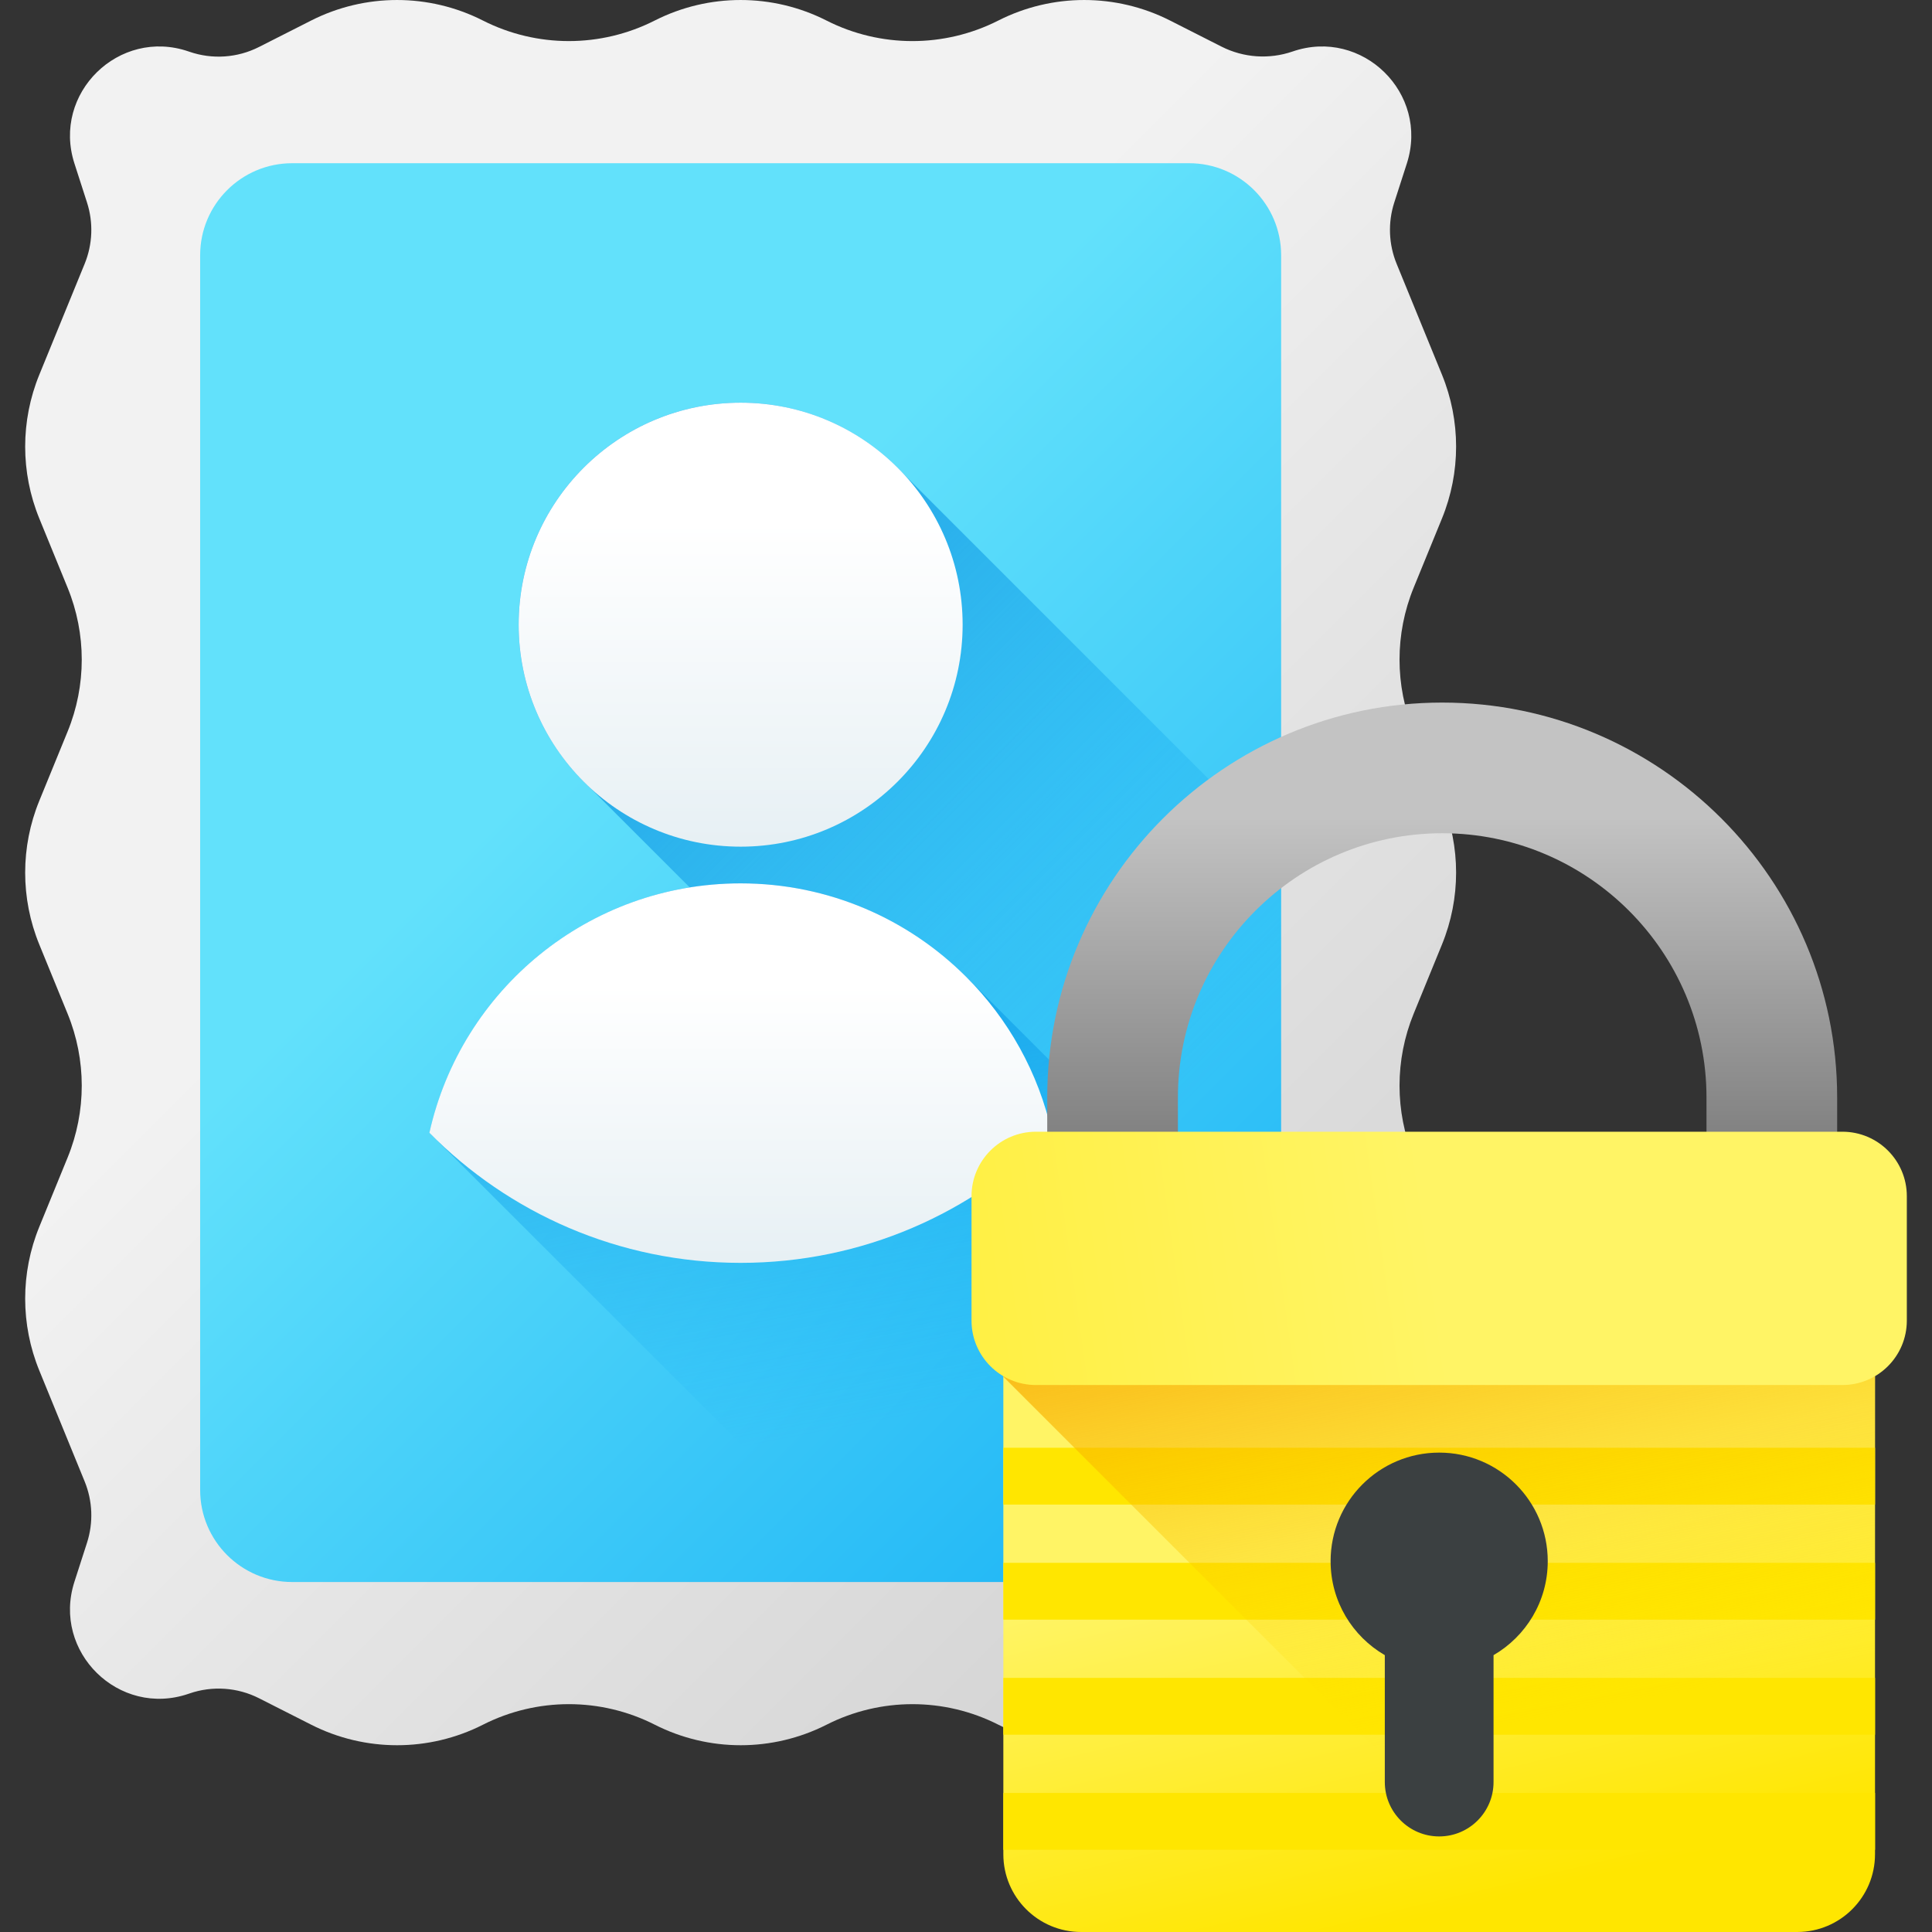 <?xml version="1.0" encoding="iso-8859-1"?>
<!-- Generator: Adobe Illustrator 21.0.0, SVG Export Plug-In . SVG Version: 6.00 Build 0)  -->
<svg version="1.1" id="Capa_1" xmlns="http://www.w3.org/2000/svg" xmlns:xlink="http://www.w3.org/1999/xlink" x="0px" y="0px"
	 viewBox="0 0 511.999 511.999" style="enable-background:new 0 0 511.999 511.999;" xml:space="preserve">
<rect x="0" y="0" width="511.999" height="511.999" fill="#333333" stroke="none"/>
<linearGradient id="SVGID_1_" gradientUnits="userSpaceOnUse" x1="147.618" y1="331.892" x2="471.938" y2="7.572" gradientTransform="matrix(1.004 0 0 -1.004 0.192 516.559)">
	<stop  offset="0" style="stop-color:#F2F2F2"/>
	<stop  offset="1" style="stop-color:#C3C3C3"/>
</linearGradient>
<path style="fill:url(#SVGID_1_);" d="M342.348,448.791L342.348,448.791c-6.066-2.091-12.721-1.632-18.443,1.269l-13.804,7.001
	c-14.308,7.256-31.218,7.257-45.526,0.001l0,0c-14.307-7.255-31.216-7.255-45.523,0l-0.003,0.001
	c-14.307,7.255-31.215,7.255-45.522,0l-0.005-0.003c-14.307-7.254-31.215-7.254-45.522,0l-0.006,0.003
	c-14.306,7.254-31.213,7.255-45.52,0.001l-13.821-7.007c-5.721-2.901-12.375-3.359-18.44-1.268l-0.207,0.071
	c-18.465,6.365-36.27-11.085-30.279-29.675l3.332-10.339c1.714-5.318,1.494-11.069-0.621-16.24l-12.021-29.395
	c-4.994-12.21-4.993-25.891,0-38.1l7.504-18.349c4.994-12.21,4.994-25.891,0-38.101l-7.504-18.35c-4.994-12.209-4.994-25.89,0-38.1
	l7.505-18.353c4.993-12.209,4.993-25.89,0-38.1l-7.505-18.353c-4.993-12.209-4.994-25.889-0.001-38.098l12.023-29.403
	c2.114-5.17,2.334-10.922,0.62-16.239l-3.335-10.347C13.736,24.731,31.542,7.282,50.007,13.646l0.199,0.068
	c6.066,2.091,12.721,1.632,18.443-1.269l13.804-7.001c14.308-7.256,31.218-7.257,45.526-0.001l0,0
	c14.307,7.255,31.216,7.255,45.523,0l0.003-0.001c14.307-7.255,31.215-7.255,45.522,0l0.005,0.003
	c14.307,7.254,31.215,7.254,45.522,0l0.006-0.003c14.306-7.254,31.213-7.255,45.52-0.001l13.625,6.909
	c5.847,2.965,12.644,3.432,18.842,1.296l0,0c18.465-6.364,36.271,11.085,30.279,29.675l-3.332,10.339
	c-1.714,5.318-1.494,11.069,0.621,16.24l12.021,29.395c4.993,12.21,4.992,25.891,0,38.1l-7.504,18.349
	c-4.993,12.21-4.993,25.891,0,38.101l7.504,18.35c4.993,12.209,4.993,25.89,0,38.1l-7.505,18.353c-4.992,12.209-4.992,25.89,0,38.1
	l7.57,18.508c4.955,12.115,4.995,25.685,0.109,37.83l-12.221,30.385c-2.078,5.166-2.27,10.899-0.544,16.192l3.058,9.377
	C378.67,437.642,360.849,455.168,342.348,448.791z"/>
<linearGradient id="SVGID_2_" gradientUnits="userSpaceOnUse" x1="155.859" y1="323.652" x2="424.539" y2="54.972" gradientTransform="matrix(1.004 0 0 -1.004 0.192 516.559)">
	<stop  offset="0" style="stop-color:#62E1FB"/>
	<stop  offset="1" style="stop-color:#00A2F3"/>
</linearGradient>
<path style="fill:url(#SVGID_2_);" d="M315.122,419.251H77.431c-13.471,0-24.39-10.92-24.39-24.39V67.644
	c0-13.471,10.92-24.39,24.39-24.39h237.691c13.471,0,24.39,10.92,24.39,24.39v327.217
	C339.512,408.331,328.592,419.251,315.122,419.251z"/>
<linearGradient id="SVGID_3_" gradientUnits="userSpaceOnUse" x1="317.298" y1="227.661" x2="111.097" y2="433.861" gradientTransform="matrix(1.004 0 0 -1.004 0.192 516.559)">
	<stop  offset="0" style="stop-color:#00A2F3;stop-opacity:0"/>
	<stop  offset="1" style="stop-color:#0075CD"/>
</linearGradient>
<path style="fill:url(#SVGID_3_);" d="M339.517,225.665v145.502c0,5.807-2.032,11.139-5.425,15.318L156.44,208.835
	c-11.671-10.758-19-26.168-19-43.287c0-32.494,26.342-58.836,58.836-58.836c17.119,0,32.529,7.33,43.287,19L339.517,225.665z"/>
<linearGradient id="SVGID_4_" gradientUnits="userSpaceOnUse" x1="236.162" y1="140.103" x2="193.832" y2="357.793" gradientTransform="matrix(1.004 0 0 -1.004 0.192 516.559)">
	<stop  offset="0" style="stop-color:#00A2F3;stop-opacity:0"/>
	<stop  offset="1" style="stop-color:#0075CD"/>
</linearGradient>
<path style="fill:url(#SVGID_4_);" d="M339.517,342.367v28.801c0,5.807-2.032,11.139-5.425,15.318
	c-4.467,5.53-11.301,9.061-18.965,9.061H209.205L113.8,300.199c7.434-33.522,34.768-59.54,68.982-65.023
	c4.398-0.704,8.9-1.073,13.494-1.073c23.34,0,44.453,9.465,59.747,24.749L339.517,342.367z"/>
<linearGradient id="SVGID_5_" gradientUnits="userSpaceOnUse" x1="195.319" y1="376.652" x2="195.319" y2="274.982" gradientTransform="matrix(1.004 0 0 -1.004 0.192 516.559)">
	<stop  offset="0" style="stop-color:#FFFFFF"/>
	<stop  offset="1" style="stop-color:#E2EDF2"/>
</linearGradient>
<circle style="fill:url(#SVGID_5_);" cx="196.277" cy="165.546" r="58.83"/>
<linearGradient id="SVGID_6_" gradientUnits="userSpaceOnUse" x1="195.318" y1="254.352" x2="195.318" y2="167.452" gradientTransform="matrix(1.004 0 0 -1.004 0.192 516.559)">
	<stop  offset="0" style="stop-color:#FFFFFF"/>
	<stop  offset="1" style="stop-color:#E2EDF2"/>
</linearGradient>
<path style="fill:url(#SVGID_6_);" d="M278.758,300.194c-21.007,21.292-50.207,34.477-82.482,34.477s-61.475-13.185-82.482-34.477
	c8.394-37.824,42.128-66.094,82.482-66.094c23.337,0,44.459,9.466,59.745,24.753C267.175,269.993,275.226,284.25,278.758,300.194z"
	/>
<linearGradient id="SVGID_7_" gradientUnits="userSpaceOnUse" x1="380.512" y1="298.762" x2="380.512" y2="201.572" gradientTransform="matrix(1.004 0 0 -1.004 0.192 516.559)">
	<stop  offset="0" style="stop-color:#C3C3C3"/>
	<stop  offset="1" style="stop-color:#777777"/>
</linearGradient>
<path style="fill:url(#SVGID_7_);" d="M486.867,344.674H277.526v-53.815c0-57.715,46.954-104.67,104.67-104.67
	c57.715,0,104.67,46.954,104.67,104.67v53.815H486.867z M312.157,310.044h140.08v-19.186c0-38.62-31.42-70.04-70.04-70.04
	c-38.621,0-70.041,31.42-70.041,70.04V310.044z"/>
<linearGradient id="SVGID_8_" gradientUnits="userSpaceOnUse" x1="376.64" y1="115.332" x2="400.85" y2="14.203" gradientTransform="matrix(1.004 0 0 -1.004 0.192 516.559)">
	<stop  offset="0" style="stop-color:#FFF465"/>
	<stop  offset="1" style="stop-color:#FFE600"/>
</linearGradient>
<path style="fill:url(#SVGID_8_);" d="M476.283,511.999H286.509c-11.384,0-20.614-9.229-20.614-20.613V335.95
	c0-11.384,9.229-20.614,20.614-20.614h189.774c11.384,0,20.614,9.229,20.614,20.614v155.436
	C496.896,502.77,487.667,511.999,476.283,511.999z"/>
<g>
	<rect x="265.899" y="383.668" style="fill:#FFE600;" width="231.002" height="15.059"/>
	<rect x="265.899" y="414.167" style="fill:#FFE600;" width="231.002" height="15.059"/>
	<rect x="265.899" y="444.656" style="fill:#FFE600;" width="231.002" height="15.059"/>
	<rect x="265.899" y="475.155" style="fill:#FFE600;" width="231.002" height="15.059"/>
</g>
<linearGradient id="SVGID_9_" gradientUnits="userSpaceOnUse" x1="400.009" y1="59.212" x2="370.819" y2="213.512" gradientTransform="matrix(1.004 0 0 -1.004 0.192 516.559)">
	<stop  offset="0" style="stop-color:#FFE600;stop-opacity:0"/>
	<stop  offset="1" style="stop-color:#F59500"/>
</linearGradient>
<path style="fill:url(#SVGID_9_);" d="M413.057,511.999h63.226c11.384,0,20.614-9.229,20.614-20.613V335.95
	c0-11.384-9.229-20.614-20.614-20.614H286.509c-11.384,0-20.614,9.229-20.614,20.614v28.888L413.057,511.999z"/>
<linearGradient id="SVGID_10_" gradientUnits="userSpaceOnUse" x1="378.409" y1="182.178" x2="1.579" y2="128.918" gradientTransform="matrix(1.004 0 0 -1.004 0.192 516.559)">
	<stop  offset="0" style="stop-color:#FFF465"/>
	<stop  offset="1" style="stop-color:#FFE600"/>
</linearGradient>
<path style="fill:url(#SVGID_10_);" d="M488.256,367.047H274.535c-9.429,0-17.072-7.643-17.072-17.072v-32.987
	c0-9.429,7.643-17.072,17.072-17.072h213.721c9.429,0,17.072,7.643,17.072,17.072v32.987
	C505.327,359.404,497.684,367.047,488.256,367.047z"/>
<path style="fill:#3B4041;" d="M410.169,413.729c0-15.891-12.882-28.773-28.773-28.773s-28.773,12.882-28.773,28.773
	c0,10.64,5.78,19.924,14.365,24.902v33.633c0,7.957,6.45,14.408,14.408,14.408c7.958,0,14.408-6.45,14.408-14.408v-33.633
	C404.39,433.653,410.169,424.369,410.169,413.729z"/>
<g>
</g>
<g>
</g>
<g>
</g>
<g>
</g>
<g>
</g>
<g>
</g>
<g>
</g>
<g>
</g>
<g>
</g>
<g>
</g>
<g>
</g>
<g>
</g>
<g>
</g>
<g>
</g>
<g>
</g>
</svg>
